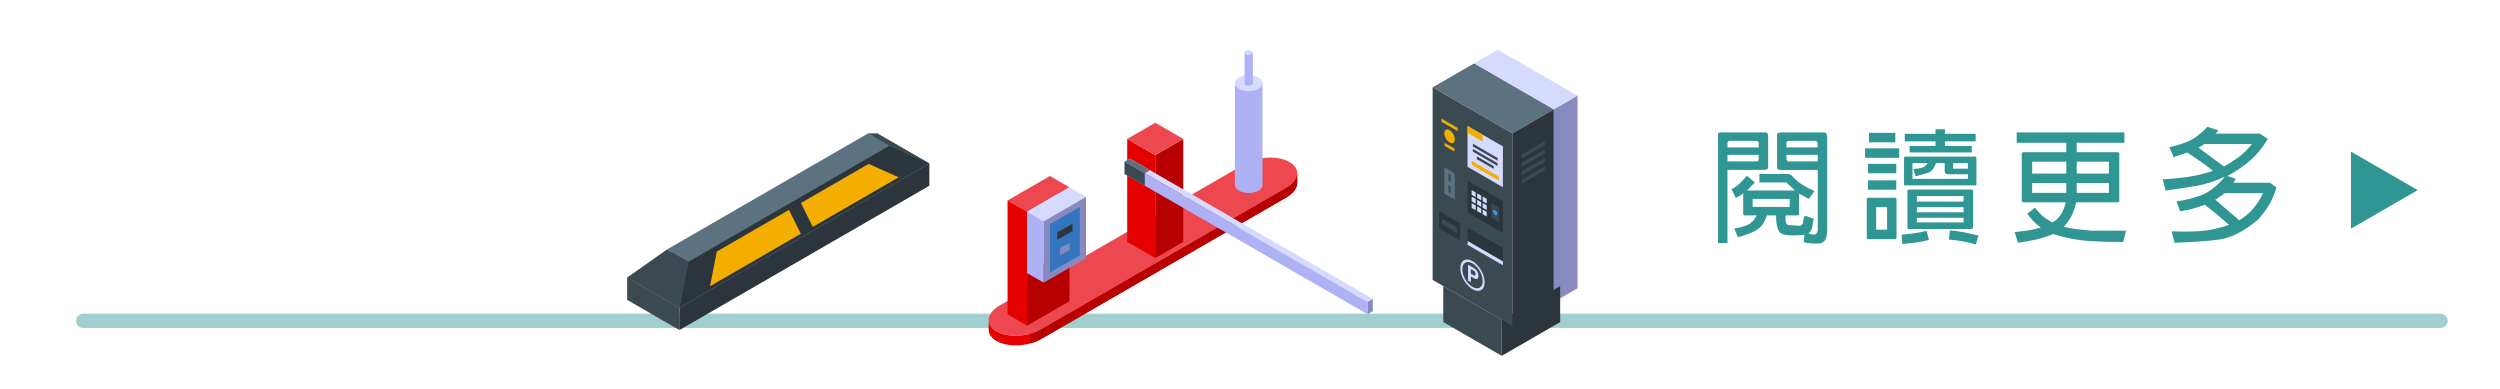 <?xml version="1.0" encoding="utf-8"?>
<!-- Generator: Adobe Illustrator 16.0.0, SVG Export Plug-In . SVG Version: 6.00 Build 0)  -->
<!DOCTYPE svg PUBLIC "-//W3C//DTD SVG 1.1//EN" "http://www.w3.org/Graphics/SVG/1.1/DTD/svg11.dtd">
<svg version="1.1" id="圖層_1" xmlns="http://www.w3.org/2000/svg" xmlns:xlink="http://www.w3.org/1999/xlink" x="0px" y="0px"
	 width="328.75px" height="51.125px" viewBox="0 0 328.75 51.125" enable-background="new 0 0 328.75 51.125" xml:space="preserve">
<g>
	<path fill="#2F9693" d="M225.921,31.955V17.631c0.043-0.106,0.085-0.164,0.128-0.175c0.042-0.011,0.116-0.026,0.223-0.048h5.889
		c0.18,0.032,0.278,0.093,0.294,0.183c0.016,0.09,0.034,0.209,0.056,0.358v3.979c0,0.191-0.059,0.305-0.175,0.342
		c-0.117,0.038-0.239,0.062-0.366,0.072h-4.807v9.613H225.921z M231.109,18.522h-3.756l-0.191,0.191v0.668h4.106v-0.668
		L231.109,18.522z M231.269,20.369h-4.106v0.859h3.947l0.159-0.191V20.369z M233.688,17.886c-0.021-0.233,0.019-0.363,0.119-0.39
		c0.101-0.026,0.241-0.056,0.422-0.087h5.57c0.233,0.021,0.363,0.08,0.39,0.175c0.026,0.095,0.056,0.249,0.088,0.461v12.382
		c-0.032,0.997-0.374,1.525-1.026,1.583c-0.652,0.058-1.34,0.008-2.062-0.151l0.096-0.987c-1.178,0.127-2.098,0.117-2.761-0.032
		s-0.984-0.987-0.963-2.515h-1.21c-0.297,0.966-0.798,1.634-1.504,2.005s-1.478,0.658-2.315,0.859l-0.478-1.146
		c0.53-0.075,1.066-0.21,1.607-0.406s0.992-0.634,1.353-1.313h-1.623l-0.159-0.095v-2.801c-0.17,0.149-0.337,0.266-0.501,0.35
		c-0.165,0.085-0.326,0.17-0.485,0.255c-0.086-0.212-0.17-0.403-0.255-0.573c-0.085-0.17-0.181-0.361-0.287-0.573
		c0.372-0.191,0.717-0.435,1.035-0.732s0.642-0.647,0.971-1.05l1.05,0.891l-1.019,1.05h6.303l-1.146-1.05h-3.533v-1.114h3.819
		l0.318,0.096c0.509,0.552,1.005,0.984,1.488,1.297c0.482,0.313,1.026,0.592,1.631,0.835l-0.764,1.051l-0.987-0.542
		c-0.148-0.084-0.238-0.138-0.271-0.159c-0.031-0.021-0.037,0.053-0.016,0.223v2.546l-0.159,0.095h-1.623
		c-0.063,0.817,0.066,1.239,0.39,1.266c0.323,0.026,0.799,0.061,1.425,0.104c0.297-0.021,0.461-0.189,0.493-0.501
		c0.032-0.313,0.111-0.591,0.238-0.835l1.178,0.414c-0.085,0.287-0.146,0.605-0.183,0.955s-0.21,0.668-0.518,0.955
		c0.266,0.117,0.507,0.175,0.725,0.175c0.217,0,0.379-0.175,0.485-0.525v-7.989h-4.966c-0.233-0.042-0.357-0.117-0.374-0.223
		c-0.016-0.106-0.019-0.244-0.008-0.414V17.886z M235.343,26.162h-4.87v1.05h4.87V26.162z M235.279,18.522
		c-0.085,0-0.151,0.008-0.199,0.024c-0.048,0.016-0.098,0.071-0.151,0.167v0.668h4.106c-0.021-0.159-0.026-0.311-0.016-0.454
		c0.01-0.144-0.059-0.279-0.207-0.406H235.279z M239.035,20.369h-4.106v0.636l0.191,0.223h3.915V20.369z"/>
	<path fill="#2F9693" d="M245.255,20.75v-1.242h4.488v1.242H245.255z M245.478,31.35v-5.252l0.191-0.095h3.533l0.19,0.095v5.252
		l-0.159,0.096h-3.597L245.478,31.35z M245.637,22.788v-1.242h3.725v1.242H245.637z M245.637,24.952V23.71h3.725v1.242H245.637z
		 M245.765,18.713v-1.242h3.469v1.242H245.765z M248.151,27.244h-1.433v2.96h1.433V27.244z M250.062,30.872
		c0.552-0.053,1.076-0.114,1.575-0.183c0.499-0.069,1.066-0.178,1.703-0.327l0.318,1.178c-0.615,0.17-1.196,0.289-1.743,0.358
		c-0.546,0.069-1.133,0.13-1.758,0.183L250.062,30.872z M250.38,24.315v-3.629l0.127-0.095h9.263l0.127,0.095v3.629l-0.127,0.063
		h-9.263L250.38,24.315z M254.518,17.599v-0.604h1.241v0.604h4.042v0.987h-4.042v0.605h3.533v0.859h-8.181v-0.859h3.406v-0.605
		h-4.043v-0.987H254.518z M250.825,30.045v-5.029l0.159-0.096h8.308l0.159,0.096v4.997c-0.054,0.064-0.119,0.096-0.199,0.096
		c-0.079,0-0.141,0-0.183,0h-8.117L250.825,30.045z M253.499,21.451h-2.006v2.069h7.289v-0.604h-2.642
		c-0.106-0.021-0.186-0.042-0.238-0.064c-0.054-0.021-0.111-0.095-0.176-0.223v-1.178h-1.146c-0.233,0.711-0.603,1.144-1.106,1.297
		c-0.504,0.154-1.026,0.294-1.567,0.422l-0.318-0.955c0.318-0.021,0.647-0.058,0.987-0.111
		C252.915,22.05,253.223,21.833,253.499,21.451z M258.21,25.779h-6.144v0.732h6.144V25.779z M258.21,27.244h-6.144v0.668h6.144
		V27.244z M258.21,28.644h-6.144v0.605h6.144V28.644z M256.3,31.509l0.096-1.209c0.637,0.042,1.241,0.122,1.814,0.239
		c0.572,0.117,1.22,0.26,1.941,0.43l-0.318,1.178c-0.637-0.17-1.22-0.308-1.751-0.414C257.552,31.625,256.958,31.551,256.3,31.509z
		 M258.782,21.451h-1.941v0.732h1.941V21.451z"/>
	<path fill="#2F9693" d="M265.192,18.777v-1.369h14.164v1.369h-6.271v1.241h5.411l0.191,0.127v6.366l-0.159,0.095h-5.507
		c-0.127,0.552-0.297,1.074-0.509,1.568c-0.213,0.493-0.584,1.042-1.114,1.647c0.615,0.159,1.188,0.265,1.719,0.318
		s1.146,0.117,1.846,0.191h4.616l-0.383,1.496c-1.612,0-3.122-0.045-4.527-0.135c-1.406-0.09-2.974-0.396-4.703-0.915
		c-0.807,0.339-1.564,0.586-2.275,0.74s-1.491,0.289-2.34,0.406l-0.414-1.401c0.573-0.063,1.125-0.133,1.655-0.207
		c0.53-0.075,1.125-0.207,1.783-0.398c-0.361-0.255-0.683-0.528-0.963-0.82c-0.281-0.292-0.555-0.623-0.82-0.995l1.019-0.796
		c0.318,0.446,0.666,0.825,1.043,1.138c0.376,0.313,0.804,0.581,1.281,0.804c0.551-0.361,0.944-0.761,1.178-1.202
		c0.232-0.44,0.413-0.92,0.541-1.44h-5.634l-0.159-0.095v-6.398l0.19-0.096h5.666v-1.241H265.192z M271.718,21.26h-4.488v1.56h4.488
		V21.26z M271.718,24.061h-4.488v1.305h4.488V24.061z M277.319,21.26h-4.233v1.56h4.233V21.26z M277.319,24.061h-4.233v1.305h4.233
		V24.061z"/>
	<path fill="#2F9693" d="M285.259,19.35c0.849-0.17,1.676-0.424,2.482-0.764c0.807-0.339,1.655-0.976,2.547-1.91l1.432,0.478
		l-0.35,0.414h5.793l1.05,0.7c-0.637,1.104-1.405,2.045-2.308,2.825c-0.901,0.78-1.904,1.461-3.008,2.045l1.114,0.382l-0.318,0.509
		h4.807l0.859,0.637c-0.233,0.743-0.518,1.432-0.852,2.069s-0.867,1.358-1.6,2.165c-1.878,1.57-3.652,2.448-5.323,2.634
		s-3.547,0.315-5.626,0.39l-0.382-1.496c1.294,0.042,2.515,0.032,3.66-0.032c1.146-0.064,2.44-0.34,3.883-0.828
		c-0.572-0.509-1.101-0.963-1.583-1.361c-0.483-0.398-1.017-0.825-1.6-1.281c-0.573,0.212-1.104,0.385-1.592,0.517
		c-0.488,0.133-1.04,0.247-1.655,0.342l-0.477-1.305c1.061-0.138,2.124-0.4,3.19-0.788c1.066-0.387,2.125-1.207,3.175-2.459
		c-1.358,0.616-2.639,1.024-3.843,1.226c-1.205,0.202-2.522,0.398-3.955,0.589l-0.382-1.464c1.156-0.063,2.228-0.164,3.215-0.302
		c0.986-0.138,2.121-0.408,3.405-0.812c-0.583-0.467-1.133-0.878-1.647-1.233s-1.09-0.75-1.727-1.186l-1.814,0.604L285.259,19.35z
		 M296.145,18.936h-6.239l-0.795,0.478c0.551,0.424,1.082,0.819,1.591,1.186c0.51,0.366,1.093,0.798,1.751,1.297
		c0.646-0.361,1.271-0.756,1.87-1.186C294.921,20.281,295.529,19.689,296.145,18.936z M297.576,25.397h-4.997
		c-0.233,0.17-0.448,0.321-0.645,0.454c-0.196,0.133-0.405,0.268-0.628,0.406l3.15,2.706c0.722-0.435,1.343-0.955,1.862-1.56
		S297.259,26.129,297.576,25.397z"/>
</g>
<path fill="#A1CECE" d="M10,42.188c0-0.518,0.42-0.938,0.938-0.938h310c0.518,0,0.938,0.42,0.938,0.938l0,0
	c0,0.518-0.42,0.938-0.938,0.938h-310C10.42,43.125,10,42.705,10,42.188L10,42.188z"/>
<g>
	<g>
		<g>
			<g>
				<polygon fill="#5D7280" points="204.332,14.378 198.871,17.532 188.393,11.482 193.854,8.33 				"/>
			</g>
		</g>
		<g>
			<g>
				<polygon fill="#D7DAFF" points="204.332,14.378 207.442,12.583 196.965,6.534 193.854,8.33 				"/>
			</g>
		</g>
	</g>
	<g>
		<g>
			<g>
				<g>
					<polygon fill="#2C353B" points="204.332,39.705 198.871,42.858 198.871,17.533 204.332,14.379 					"/>
				</g>
			</g>
			<g>
				<g>
					<polygon fill="#888ABF" points="204.332,39.705 207.442,37.909 207.442,12.584 204.332,14.379 					"/>
				</g>
			</g>
		</g>
		<g>
			<g>
				<g>
					<polygon fill="#3B4951" points="203.14,19.069 200.065,20.844 200.065,20.327 203.14,18.552 					"/>
				</g>
			</g>
			<g>
				<g>
					<polygon fill="#3B4951" points="203.14,20.18 200.065,21.956 200.065,21.438 203.14,19.664 					"/>
				</g>
			</g>
			<g>
				<g>
					<polygon fill="#3B4951" points="203.14,21.292 200.065,23.067 200.065,22.549 203.14,20.774 					"/>
				</g>
			</g>
			<g>
				<g>
					<polygon fill="#3B4951" points="203.14,22.403 200.065,24.178 200.065,23.661 203.14,21.886 					"/>
				</g>
			</g>
		</g>
	</g>
	<g>
		<g>
			<g>
				<polygon fill="#2C353B" points="197.477,42.052 205.164,37.614 205.164,42.354 197.477,46.792 				"/>
			</g>
		</g>
		<g>
			<g>
				<polygon fill="#3B4951" points="198.871,42.858 188.393,36.809 188.393,11.483 198.871,17.533 				"/>
			</g>
		</g>
		<g>
			<g>
				<polygon fill="#D7DAFF" points="197.633,24.621 192.985,21.938 192.985,16.573 197.633,19.255 				"/>
			</g>
		</g>
		<g>
			<g>
				<polygon fill="#2C353B" points="197.633,30.634 192.985,27.951 192.985,23.768 197.633,26.45 				"/>
			</g>
		</g>
		<g>
			<g>
				<polygon fill="#F3AE00" points="194.974,18.614 192.985,17.467 192.985,16.573 194.974,17.72 				"/>
			</g>
		</g>
		<g>
			<g>
				<g>
					<polygon fill="#3B4951" points="196.938,21.144 193.682,19.264 193.682,18.898 196.938,20.778 					"/>
				</g>
			</g>
			<g>
				<g>
					<polygon fill="#3B4951" points="196.938,21.825 193.682,19.945 193.682,19.58 196.938,21.459 					"/>
				</g>
			</g>
			<g>
				<g>
					<polygon fill="#3B4951" points="196.419,22.206 194.2,20.925 194.2,20.56 196.419,21.841 					"/>
				</g>
			</g>
		</g>
		<g>
			<g>
				<polygon fill="#F3AE00" points="197.095,23.744 193.524,21.683 193.524,21.154 197.095,23.215 				"/>
			</g>
		</g>
		<g>
			<g>
				<g>
					<polygon fill="#F3AE00" points="191.684,17.244 189.555,16.014 189.555,15.6 191.684,16.829 					"/>
				</g>
			</g>
			<g>
				<g>
					<polygon fill="#F3AE00" points="191.257,19.933 189.98,19.195 189.98,18.78 191.257,19.518 					"/>
				</g>
			</g>
			<g>
				<g>
					<path fill="#F3AE00" d="M191.316,18.324c0,0.445-0.313,0.625-0.697,0.403c-0.384-0.222-0.697-0.763-0.697-1.208
						c0-0.444,0.313-0.625,0.697-0.402C191.004,17.339,191.316,17.88,191.316,18.324z"/>
				</g>
			</g>
		</g>
		<g>
			<g>
				<polygon fill="#5D7280" points="191.316,26.272 189.922,25.467 189.922,21.999 191.316,22.804 				"/>
			</g>
		</g>
		<g>
			<g>
				<g>
					<polygon fill="#3B4951" points="190.757,23.95 190.483,23.793 190.483,22.82 190.757,22.978 					"/>
				</g>
			</g>
			<g>
				<g>
					<polygon fill="#3B4951" points="190.757,25.451 190.483,25.294 190.483,24.321 190.757,24.478 					"/>
				</g>
			</g>
		</g>
		<g>
			<g>
				<g>
					<g>
						<polygon fill="#D7DAFF" points="194.057,25.93 193.521,25.62 193.521,25.002 194.057,25.311 						"/>
					</g>
				</g>
				<g>
					<g>
						<polygon fill="#D7DAFF" points="194.782,26.349 194.246,26.04 194.246,25.42 194.782,25.73 						"/>
					</g>
				</g>
				<g>
					<g>
						<polygon fill="#D7DAFF" points="195.508,26.768 194.972,26.458 194.972,25.84 195.508,26.149 						"/>
					</g>
				</g>
			</g>
			<g>
				<g>
					<g>
						<polygon fill="#D7DAFF" points="194.057,26.787 193.521,26.478 193.521,25.859 194.057,26.168 						"/>
					</g>
				</g>
				<g>
					<g>
						<polygon fill="#D7DAFF" points="194.782,27.206 194.246,26.896 194.246,26.278 194.782,26.588 						"/>
					</g>
				</g>
				<g>
					<g>
						<polygon fill="#D7DAFF" points="195.508,27.625 194.972,27.316 194.972,26.697 195.508,27.006 						"/>
					</g>
				</g>
			</g>
			<g>
				<g>
					<g>
						<polygon fill="#D7DAFF" points="194.057,27.645 193.521,27.335 193.521,26.717 194.057,27.026 						"/>
					</g>
				</g>
				<g>
					<g>
						<polygon fill="#D7DAFF" points="194.782,28.063 194.246,27.754 194.246,27.135 194.782,27.445 						"/>
					</g>
				</g>
				<g>
					<g>
						<polygon fill="#D7DAFF" points="195.508,28.482 194.972,28.173 194.972,27.555 195.508,27.863 						"/>
					</g>
				</g>
			</g>
		</g>
		<g>
			<g>
				<g>
					<polygon fill="#3B4951" points="197.129,29.19 196.092,28.59 196.092,26.715 197.129,27.314 					"/>
				</g>
			</g>
			<g>
				<g>
					<path fill="#419AE8" d="M196.888,28.112c0,0.177-0.125,0.249-0.276,0.161c-0.154-0.089-0.278-0.304-0.278-0.481
						c0-0.177,0.124-0.249,0.278-0.161C196.763,27.72,196.888,27.936,196.888,28.112z"/>
				</g>
			</g>
		</g>
		<g>
			<g>
				<polygon fill="#2C353B" points="192.011,31.635 189.228,30.027 189.228,27.756 192.011,29.364 				"/>
			</g>
		</g>
		<g>
			<g>
				<polygon fill="#2C353B" points="197.633,34.88 192.985,32.198 192.985,29.927 197.633,32.609 				"/>
			</g>
		</g>
		<g>
			<g>
				<polygon fill="#3B4951" points="191.634,30.636 189.604,29.464 189.604,28.756 191.634,29.927 				"/>
			</g>
		</g>
		<g>
			<g>
				<polygon fill="#D7DAFF" points="197.633,34.372 192.985,31.69 192.985,32.198 197.633,34.88 				"/>
			</g>
		</g>
		<g>
			<g>
				<path fill="#D7DAFF" d="M193.632,34.337c-0.881-0.51-1.599-0.096-1.599,0.925s0.718,2.259,1.599,2.769
					c0.883,0.51,1.601,0.099,1.601-0.921C195.232,36.088,194.515,34.847,193.632,34.337z M193.632,37.729
					c-0.739-0.425-1.339-1.465-1.339-2.317c0-0.855,0.6-1.201,1.339-0.775c0.74,0.427,1.34,1.466,1.34,2.321
					C194.972,37.811,194.372,38.157,193.632,37.729z"/>
			</g>
		</g>
		<g>
			<g>
				<g>
					<path fill="#D7DAFF" d="M194.252,36.682c-0.105,0.041-0.257,0.004-0.453-0.109l-0.377-0.217v0.75l-0.375-0.217v-2.087
						l0.775,0.448c0.181,0.103,0.322,0.239,0.43,0.408c0.104,0.169,0.159,0.367,0.159,0.593
						C194.411,36.497,194.356,36.641,194.252,36.682z M193.964,35.763c-0.048-0.074-0.115-0.135-0.201-0.185l-0.341-0.197v0.614
						l0.341,0.197c0.086,0.049,0.153,0.063,0.201,0.041c0.048-0.022,0.072-0.088,0.072-0.197
						C194.036,35.928,194.012,35.837,193.964,35.763z"/>
				</g>
			</g>
		</g>
		<g>
			<g>
				<polygon fill="#3B4951" points="197.477,42.052 189.788,37.614 189.788,42.354 197.477,46.792 				"/>
			</g>
		</g>
	</g>
</g>
<g>
	<g>
		<g>
			<path fill="#ED484F" d="M170.584,22.785c0,0.215-0.051,0.434-0.153,0.648c-0.209,0.455-0.638,0.898-1.281,1.266l-32.255,18.624
				c-1.741,1.001-4.364,1.113-5.87,0.24c-0.419-0.24-0.71-0.536-0.863-0.853c-0.103-0.199-0.152-0.403-0.152-0.618
				c0-0.663,0.484-1.368,1.439-1.915l32.254-18.624c1.736-1,4.365-1.112,5.866-0.245C170.252,21.703,170.584,22.229,170.584,22.785z
				"/>
		</g>
	</g>
	<g>
		<g>
			<path fill="#E50000" d="M170.584,22.785v1.266c0,0.664-0.485,1.368-1.435,1.915l-32.255,18.624
				c-0.413,0.235-0.878,0.424-1.368,0.562c-1.557,0.439-3.354,0.347-4.502-0.316c-0.685-0.394-1.016-0.924-1.016-1.476v-1.266
				c0,0.215,0.05,0.419,0.152,0.618c0.153,0.317,0.444,0.613,0.863,0.853c1.148,0.664,2.945,0.761,4.502,0.317
				c0.49-0.133,0.955-0.317,1.368-0.557l32.255-18.624c0.644-0.368,1.072-0.812,1.281-1.266
				C170.533,23.219,170.584,23,170.584,22.785z"/>
		</g>
	</g>
	<g>
		<g>
			<path fill="#B70000" d="M170.584,22.785v1.266c0,0.664-0.485,1.368-1.435,1.915l-32.255,18.624
				c-0.413,0.235-0.878,0.424-1.368,0.562v-1.271c0.49-0.133,0.955-0.317,1.368-0.557l32.255-18.624
				c0.644-0.368,1.072-0.812,1.281-1.266C170.533,23.219,170.584,23,170.584,22.785z"/>
		</g>
	</g>
	<g>
		<g>
			<g>
				<polygon fill="#B70000" points="140.631,39.607 135.06,42.824 135.06,35.907 140.631,32.689 				"/>
			</g>
		</g>
		<g>
			<g>
				<g>
					<polygon fill="#ED484F" points="140.631,24.628 135.06,27.845 132.492,26.362 138.063,23.145 					"/>
				</g>
			</g>
			<g>
				<g>
					<polygon fill="#D7DAFF" points="142.818,25.89 137.247,29.107 135.06,27.845 140.631,24.628 					"/>
				</g>
			</g>
		</g>
		<g>
			<g>
				<g>
					<polygon fill="#E50000" points="135.06,42.824 132.492,41.342 132.492,26.354 135.06,27.836 					"/>
				</g>
			</g>
			<g>
				<g>
					<polygon fill="#AEB2F4" points="137.247,37.169 135.06,35.907 135.06,27.836 137.247,29.099 					"/>
				</g>
			</g>
		</g>
		<g>
			<g>
				<g>
					<polygon fill="#888ABF" points="142.818,33.953 137.247,37.169 137.247,29.099 142.818,25.882 					"/>
				</g>
			</g>
			<g>
				<g>
					<polygon fill="#3376BF" points="142.001,33.571 138.063,35.844 138.063,29.48 142.001,27.208 					"/>
				</g>
			</g>
			<g>
				<g>
					<polygon fill="#2C353B" points="141.031,30.379 139.033,31.533 139.033,30.559 141.031,29.406 					"/>
				</g>
			</g>
			<g>
				<g>
					<polygon fill="#888ABF" points="140.656,32.865 139.409,33.584 139.409,32.623 140.656,31.904 					"/>
				</g>
			</g>
		</g>
	</g>
	<g>
		<g>
			<g>
				<g>
					<path fill="#AEB2F4" d="M166.021,10.938v13.388c0,0.271-0.177,0.536-0.531,0.74c-0.711,0.412-1.861,0.412-2.57,0
						c-0.355-0.204-0.529-0.469-0.529-0.74h-0.003V10.938H166.021z"/>
				</g>
			</g>
			<g>
				<g>
					<path fill="#D7DAFF" d="M165.489,11.679c-0.71,0.409-1.859,0.409-2.568,0c-0.71-0.41-0.71-1.074,0-1.483
						c0.709-0.41,1.858-0.41,2.568,0C166.198,10.605,166.198,11.269,165.489,11.679z"/>
				</g>
			</g>
		</g>
		<g>
			<g>
				<g>
					<path fill="#AEB2F4" d="M164.756,6.902v4.06c0,0.083-0.055,0.162-0.161,0.224c-0.216,0.125-0.564,0.125-0.779,0
						c-0.108-0.062-0.161-0.142-0.161-0.224h-0.001v-4.06H164.756z"/>
				</g>
			</g>
			<g>
				<g>
					<path fill="#D7DAFF" d="M164.595,7.126c-0.216,0.125-0.564,0.125-0.779,0c-0.215-0.124-0.215-0.326,0-0.449
						c0.215-0.124,0.563-0.124,0.779,0C164.81,6.801,164.81,7.002,164.595,7.126z"/>
				</g>
			</g>
		</g>
	</g>
	<g>
		<g>
			<g>
				<g>
					<polygon fill="#E50000" points="151.913,33.936 148.229,31.81 148.229,18.269 151.913,20.396 					"/>
				</g>
			</g>
			<g>
				<g>
					<polygon fill="#B70000" points="151.913,33.936 155.597,31.81 155.597,18.269 151.913,20.396 					"/>
				</g>
			</g>
			<g>
				<g>
					<polygon fill="#ED484F" points="155.597,18.269 151.913,16.142 148.229,18.269 151.913,20.396 					"/>
				</g>
			</g>
		</g>
		<g>
			<g>
				<g>
					<polygon fill="#888ABF" points="179.828,41.325 179.828,39.705 180.529,39.3 180.529,40.92 					"/>
				</g>
			</g>
			<g>
				<g>
					<g>
						<polygon fill="#D7DAFF" points="179.828,39.702 147.879,21.255 148.579,20.85 180.529,39.296 						"/>
					</g>
				</g>
				<g>
					<g>
						<g>
							<polygon fill="#AEB2F4" points="179.828,41.325 147.879,22.879 147.879,21.259 179.828,39.705 							"/>
						</g>
					</g>
					<g>
						<g>
							<polygon fill="#3B4951" points="150.538,24.415 147.879,22.879 147.879,21.259 150.538,22.794 							"/>
						</g>
					</g>
				</g>
				<g>
					<g>
						<polygon fill="#5D7280" points="147.879,21.259 148.579,20.85 151.208,22.367 150.538,22.794 						"/>
					</g>
				</g>
			</g>
		</g>
	</g>
</g>
<g>
	<g>
		<g>
			<g>
				<polygon fill="#5D7280" points="90.523,34.425 87.715,32.803 114.157,17.537 116.966,19.158 				"/>
			</g>
		</g>
		<g>
			<g>
				<g>
					<polygon fill="#5D7280" points="89.342,40.479 82.472,36.513 115.34,17.537 122.209,21.503 					"/>
				</g>
			</g>
			<g>
				<g>
					<polygon fill="#3B4951" points="89.342,40.462 82.472,36.496 82.472,39.436 89.342,43.402 					"/>
				</g>
			</g>
			<g>
				<g>
					<polygon fill="#2C353B" points="122.21,21.485 89.342,40.462 89.342,43.402 122.21,24.425 					"/>
				</g>
			</g>
		</g>
		<g>
			<g>
				<polygon fill="#3B4951" points="87.715,32.803 82.472,36.496 89.342,40.462 90.523,34.425 				"/>
			</g>
		</g>
		<g>
			<g>
				<path fill="#2C353B" d="M116.966,19.158L90.523,34.425l-1.182,6.037c0,0,32.869-18.994,32.868-18.977
					C122.209,21.503,116.966,19.158,116.966,19.158z"/>
			</g>
		</g>
		<g>
			<g>
				<g>
					<path fill="#F3AE00" d="M103.747,27.599l1.564,3.142c-6.048,3.491-11.944,6.897-11.944,6.897l0.892-4.559L103.747,27.599z"/>
				</g>
			</g>
			<g>
				<g>
					<path fill="#F3AE00" d="M118.186,23.31c-0.013,0-5.497,3.167-11.305,6.522l-1.564-3.137l8.908-5.144
						C114.225,21.551,118.152,23.31,118.186,23.31z"/>
				</g>
			</g>
		</g>
	</g>
	<g>
		<g>
			<polygon fill="#3B4951" points="115.34,17.537 114.157,17.537 116.966,19.158 122.21,21.485 			"/>
		</g>
	</g>
</g>
<polygon fill="#2F9693" points="309.149,19.933 317.929,25.002 309.149,30.071 "/>
</svg>
